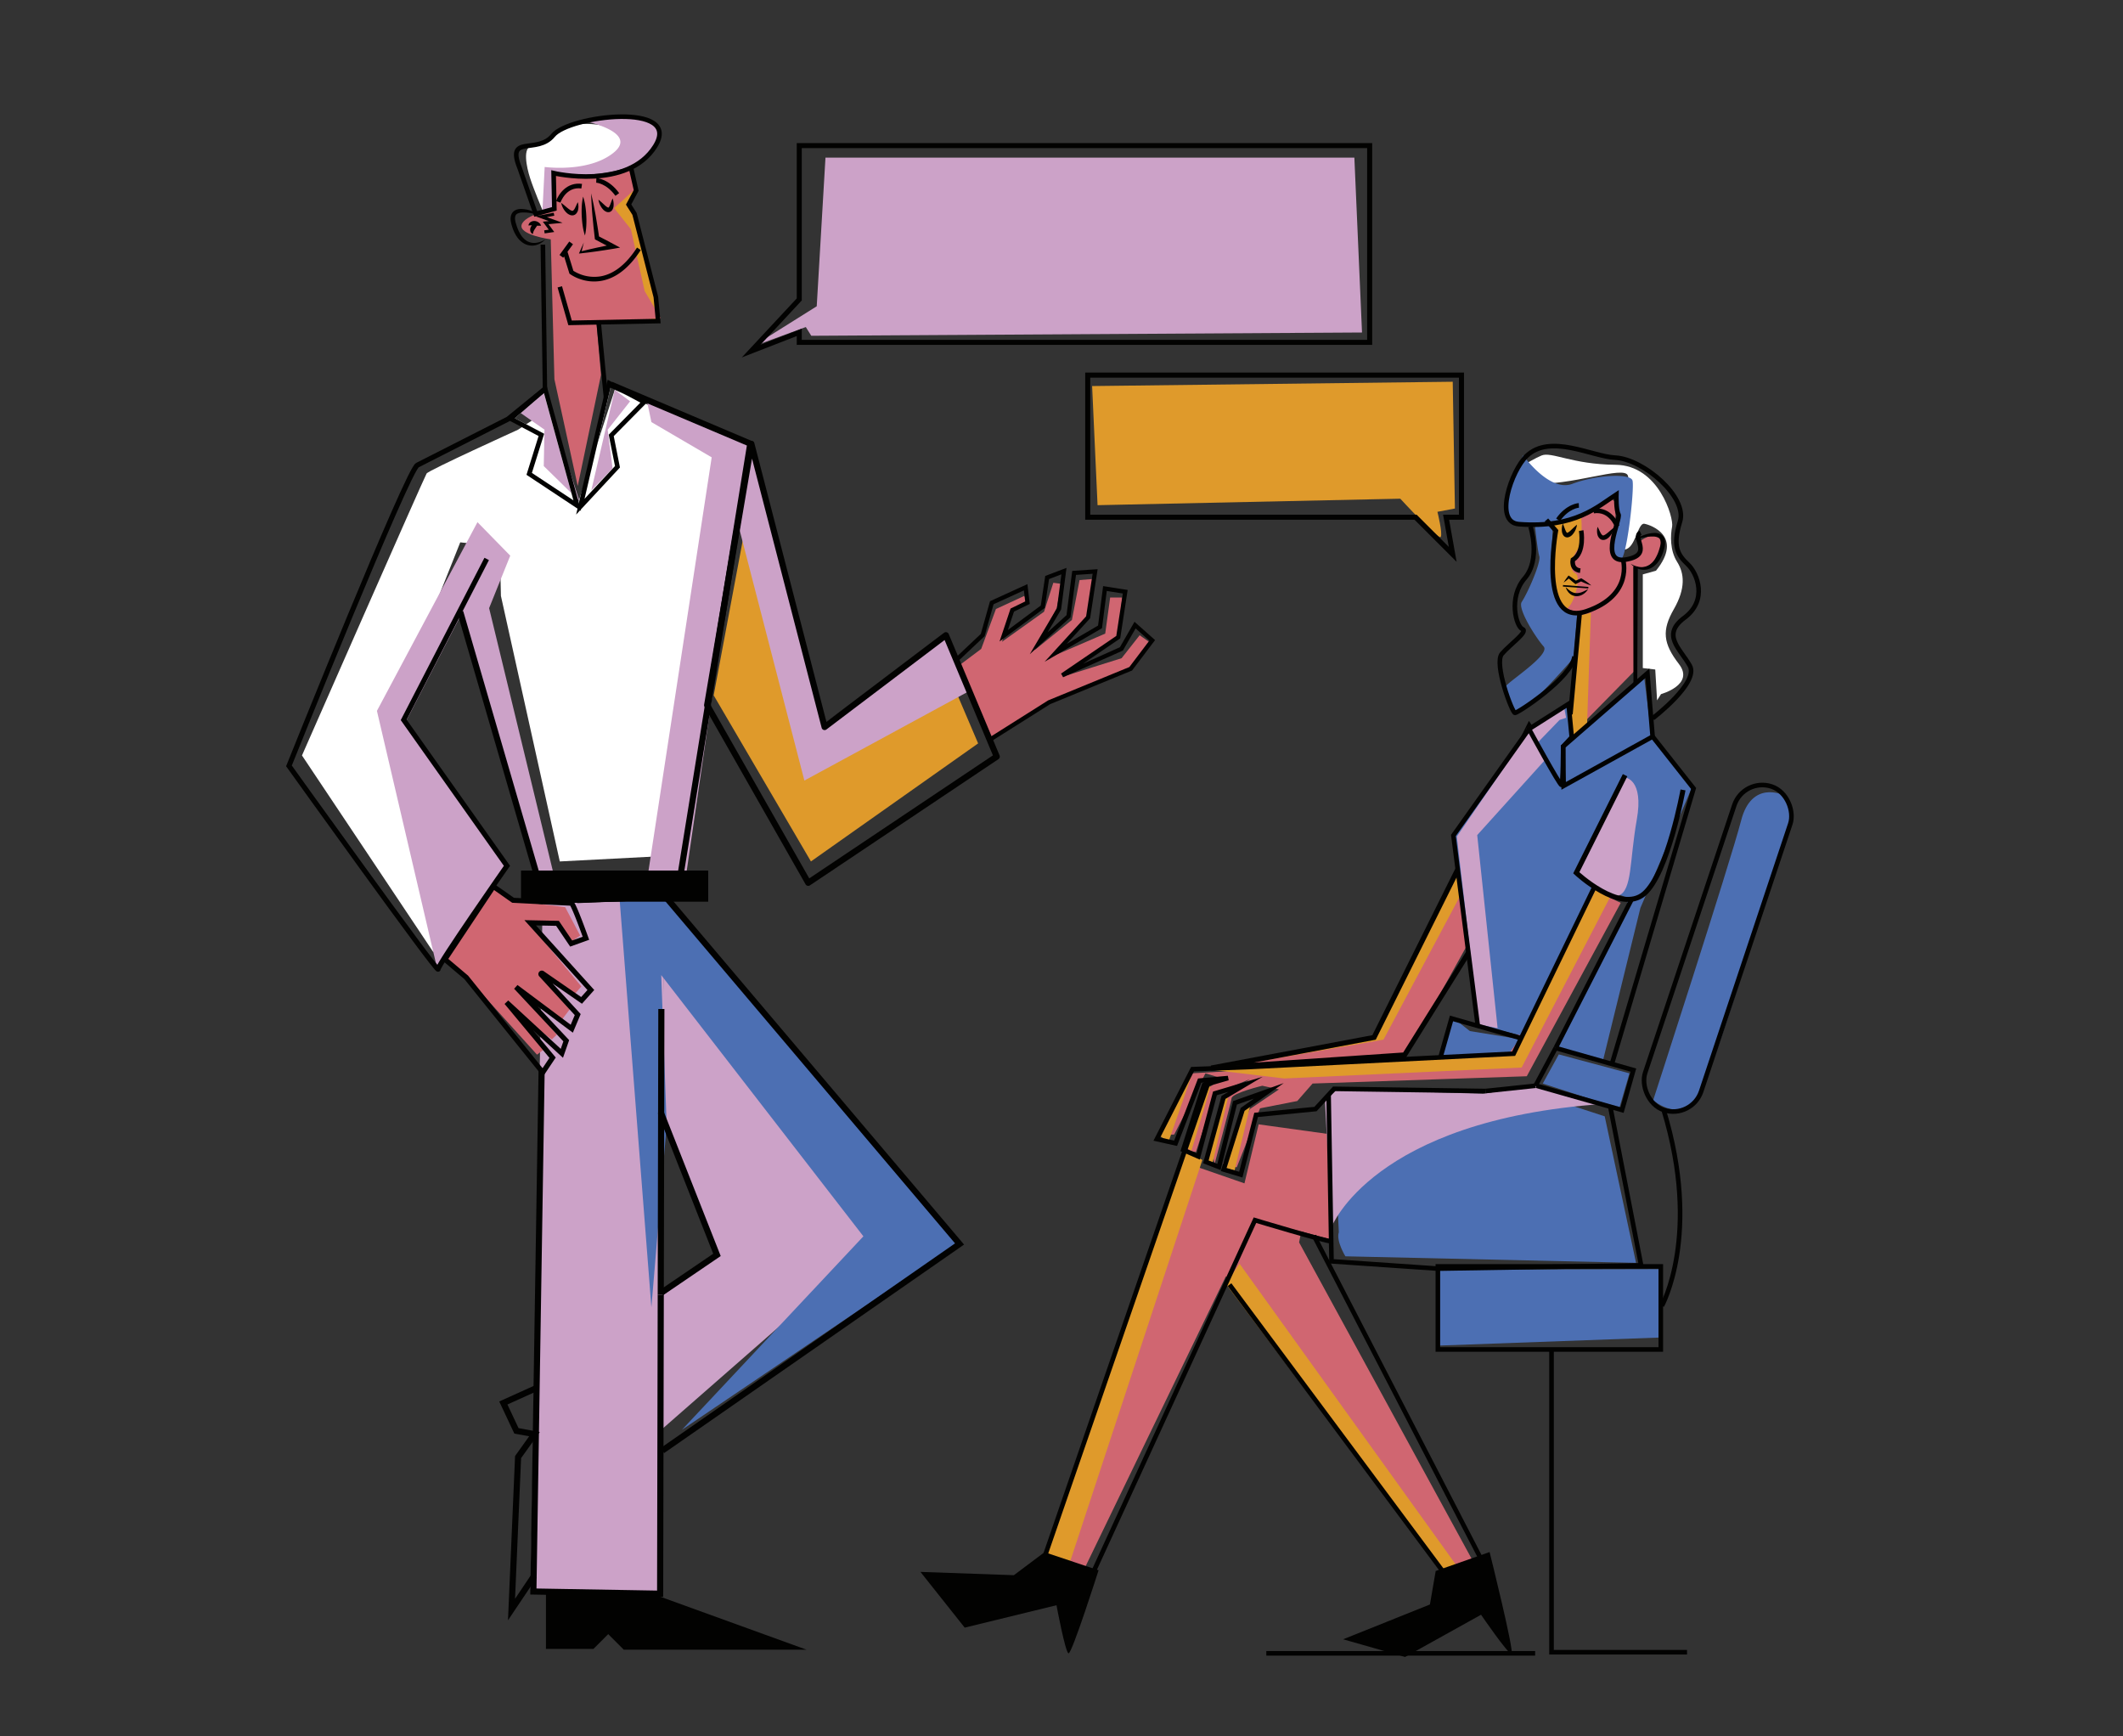 <svg xmlns="http://www.w3.org/2000/svg" viewBox="0 0 1384.95 1132.59"><rect x="0" y="0" width="1384.95" height="1132.59" fill="#333333" stroke="none"/><title>Mesa de trabajo 12</title><g id="Capa_7" data-name="Capa 7"><path d="M316.82,573.46l-26.55,39.06-7.58,8.54L197,492.76S276.88,311,278.31,308.84s59.54-28.51,59.54-28.51l17.23-11.39,21.48,60.89,24.5-75.54,83.76,37.83L433.38,558.35l-68.2,3.54-38.4-173.21-.71-32.08-25.82-2.85L251.93,474.94Z" fill="#fff"/><path d="M353.89,137.07l8.87-5.88-3.92-13.49s72-19.37,51.69-29.85-38.69-6.91-43.42-4S353.87,94.11,347.25,95s-3.77,13.88-1.43,21.2S353.89,137.07,353.89,137.07Z" fill="#fff"/><path d="M1083.57,452.75s22.14-6.09,11.69-19.63-11.17-22.09-3.33-35.76,6.89-23.39,2.14-30.88-4.37-17.42-3.26-23-8.62-40.07-36.9-40.31-41.93-8.79-48.29-6.06-32.26,16-6.84,18.18,61.07-12.12,63.21-5-8.72,49.15-1.86,48.1,8.28-17.51,12.55-16.76,25.67,8.25,7.61,30.63l-8.6,2.4v61.09l8.12.95L1081,456.8Z" fill="#fff"/><polyline points="802.98 695.22 899.93 678.11 979.77 514.15 1008.29 524.13 935.57 655.3 916.33 688.09 802.98 695.22" fill="#d06671"/><polygon points="952.45 584.49 902.54 678.11 809.87 694.27 896.37 676.68 950.54 567.85 952.45 584.49" fill="#df9a2b"/><path d="M1056.76,365.15c-4.27-2.14-6.41-9.62-4.63-13.18s3.21-15,3.21-15l-.88-14.51s-19.31,15.34-42.09,19l.59,1.2s-1.23,31.54-.53,35.78,2.46,18.26,16.52,20.85L1026.67,429s-29.94,34.6-36.09,35-7.5-13.21-8.91-15.24,30.41-21.38,25.31-27.1-17.1-24.63-14.29-29c4.45-6.89,12.71-26.17,11.48-29.86-.89-2.67-2.24-14.31-2.91-20.55a45.86,45.86,0,0,1-14.72-2.79s-14.25-2.49,7.13-42.42c0,0,17.11,24.24,32.08,18.54s37.78-7.13,39.21-2.14S1061,367.29,1056.76,365.15Z" fill="#4c6fb3"/><polygon points="997.59 473.51 896.37 676.68 790.15 696.64 916.33 688.09 968.37 604.68 1016.13 502.03 997.59 473.51" fill="none" stroke="#020201" stroke-miterlimit="10" stroke-width="3.3"/><polygon points="490.74 226.15 532.8 199.77 538.5 102.82 883.53 102.82 888.52 216.88 529.24 219.02 525.67 213.32 490.74 226.15" fill="#cca2c8"/><path d="M712.45,251.81,947.69,249l1.43,82.69-11.41,2.14s3.57,14.26,2.14,16.4-26.37-24.95-26.37-24.95L716,329.51Z" fill="#df9a2b"/><polygon points="625.83 433.95 640.09 423.26 649.71 397.24 668.25 388.68 670.28 393.11 660.37 397.94 653.63 418.62 681.08 399.02 687.14 380.13 692.49 380.84 689.28 396.88 675.02 423.97 699.26 404.37 704.25 378.35 713.16 377.63 709.84 402.64 687.14 427.89 721 413.28 724.21 389.75 732.05 389.75 729.49 415.61 695.34 440.72 731.69 429.32 743.46 414.35 749.51 418.62 737.49 435.3 679.65 461.04 646.15 481.36 625.83 433.95" fill="#d06671"/><polygon points="245.89 463.68 246.6 462.35 311.48 340.59 332.86 362.45 319.08 396.67 361.38 571.09 349.5 572.99 300.55 401.43 264.43 471.29 330.96 564.91 285.34 632.4 245.89 463.68" fill="#cca2c8"/><polygon points="355.2 255.53 339.51 269.31 355.2 280.24 354.72 304 378.01 326.81 355.2 255.53" fill="#cca2c8"/><path d="M382.76,79.33s33.86,7.13,17.47,20.31-44.91,9.27-44.91,9.27l-1.43,28.16,7.78-.86.42-22s48.83,2.85,62-14.26,1.07-22.81-14.26-23.17A116.1,116.1,0,0,0,382.76,79.33Z" fill="#cca2c8"/><polyline points="352.13 694.88 346.17 1036.66 431 1041.3 433.38 583.68 354.01 587.2 353.94 591.52" fill="#cca2c8"/><path d="M321.81,578.87l10.34,8.38,36.53,4.45,9.81,18.54L373,614l-9.27-10.69-19.07-1.61,34.58,41.71L375.28,648,353,635.68l19.08,22.14-5.7,7.49-26.2-17.65,23,27.27L360,678l-21.74-16L355.5,684l-5.17,3.92-36.89-40.81-21-20a4.07,4.07,0,0,1,0-5.88C295.26,618.08,321.81,578.87,321.81,578.87Z" fill="#d06671"/><polygon points="465.57 453.54 529.02 561.89 638.09 484.9 615.28 431.44 526.17 484.9 491.24 316.66 465.57 453.54" fill="#df9a2b"/><path d="M396.13,113.41l8.85,9.35-14.26,5.71,3.57,24.95L412.11,162,410,200.47l3.33,7.12,17.05,1.82-2.8-15.84-14.49-53.46-4.34-6.27,4.81-9.18-2.61-15.44S400.64,119.35,396.13,113.41Z" fill="#df9a2b"/><polygon points="632.39 450.69 524.74 509.13 481.11 340.4 445.61 584.35 420.66 583.63 464.27 298.31 424.94 275.31 421.73 260 486.96 288.87 492.31 299.56 536.15 473.13 616.7 415.04 632.39 450.69" fill="#cca2c8"/><polygon points="401.06 254.29 411.04 261.77 396.43 280.31 399.63 305.61 385.73 319.87 401.06 254.29" fill="#cca2c8"/><polygon points="443.12 641.38 573.93 807.83 431 932.94 430.64 845.97 468.43 819.24 430.29 726.92 433.14 632.82 443.12 641.38" fill="#cca2c8"/><polygon points="404.15 585.82 424.94 852.74 434.92 733.69 431.36 636.03 563.24 806.41 444.9 932.58 625.26 810.68 434.09 585.11 404.15 585.82" fill="#4c6fb3"/><path d="M411.57,108.65c1.27-.64,3.8,13.78,3.8,13.78l-14.73,13.31,10.93,13.78,9,40.39,7.6,12.84,2.85,4.75-41.82,3.8,2.85,33.27L376.88,317l-15.21-69.62-2.38-91.25s-20.91-2.85-19-9.5,21.39-10.46,21.39-10.46l-.48-23.29S385.91,121.48,411.57,108.65Z" fill="#d06671"/><polygon points="354.09 255.15 352.65 159.6 355.65 159.56 356.94 253.72 354.09 255.15" fill="#020201"/><polygon points="394.6 267.21 388.98 209.7 391.96 209.41 396.16 253.35 394.6 267.21" fill="#020201"/><path d="M404.52,161.5l-4.1.73c-1.8.33-3.61.59-5.41.87s-3.6.57-5.41.81-3.61.52-5.43.73-3.62.45-5.44.64l-1.05.1.37-.89c.89-2.13,1.83-4.25,2.8-6.35-.43,1.92-.89,3.83-1.4,5.72,1.45-.38,2.92-.72,4.39-1.07,1.77-.44,3.56-.81,5.34-1.21s3.57-.77,5.36-1.13l1.27-.26-1.7-.87-5.34-2.85-.67-.36-.09-.74c-.32-2.42-.55-4.86-.82-7.29s-.46-4.87-.7-7.31-.4-4.88-.53-7.33-.28-4.9-.33-7.35c.58,2.39,1.1,4.78,1.58,7.19s.93,4.81,1.37,7.22.85,4.82,1.21,7.24c.33,2.17.7,4.33,1,6.5l4.71,2.43,5.33,2.85Z" fill="#020201"/><line x1="380.4" y1="128.24" x2="381.56" y2="153.62" fill="none"/><path d="M380.4,128.24a37,37,0,0,1,1.47,6.29q.47,3.15.61,6.33a61.36,61.36,0,0,1,0,6.36,36.49,36.49,0,0,1-.89,6.4,37.42,37.42,0,0,1-1.47-6.29q-.46-3.17-.61-6.34a61.37,61.37,0,0,1,0-6.36A37.18,37.18,0,0,1,380.4,128.24Z" fill="#020201"/><path d="M418,163.09c-7.47,11.6-16.08,18.35-25.6,20.08a27.47,27.47,0,0,1-13.89-1.1,26.09,26.09,0,0,1-6.63-3.29l-.4-.29-3.47-11.22-.58.8L365,166.31l6.37-8.77,2.42,1.76-3.57,4.92,3.83,12.41A25.59,25.59,0,0,0,392,180.21c8.65-1.59,16.58-7.9,23.57-18.75Z" fill="#020201"/><path d="M366.09,132.33c1.36,1,2.53,2,3.69,3,.58.47,1.15.93,1.71,1.31a5.24,5.24,0,0,0,1.54.81c.44.11.52.11.84-.09a4.08,4.08,0,0,0,1.05-1.31c.68-1.22,1.24-2.7,2-4.19a10.32,10.32,0,0,1,.21,5,5.37,5.37,0,0,1-1.39,2.63,3.49,3.49,0,0,1-1.68.92,4.06,4.06,0,0,1-1.85-.08,6.47,6.47,0,0,1-2.52-1.49,11.23,11.23,0,0,1-1.67-1.94A12.47,12.47,0,0,1,366.09,132.33Z" fill="#020201"/><path d="M390.39,130.24c1.29,1,2.38,2,3.45,3,.53.49,1.06,1,1.57,1.37a4.55,4.55,0,0,0,1.33.79l.14,0s0,0,.08,0a1.54,1.54,0,0,1,.18-.16,6.59,6.59,0,0,0,.84-1.57c.53-1.29,1-2.75,1.65-4.24a11.19,11.19,0,0,1,.65,4.78,6.08,6.08,0,0,1-.8,2.64,5.05,5.05,0,0,1-.56.7,3.25,3.25,0,0,1-.87.59,2.85,2.85,0,0,1-1.08.26,3.85,3.85,0,0,1-1-.11,5.69,5.69,0,0,1-2.49-1.6,10.65,10.65,0,0,1-1.49-2A12.26,12.26,0,0,1,390.39,130.24Z" fill="#020201"/><path d="M365.6,132.16l-2.84-1c1.54-4.49,7.05-12.62,16.92-11.22l-.43,3C369.35,121.54,365.75,131.73,365.6,132.16Z" fill="#020201"/><path d="M401.48,127.73c-6-8.26-12.48-8.55-12.54-8.56l.09-3c.33,0,8,.35,14.88,9.79Z" fill="#020201"/><path d="M353.2,140.58c-2.2-.57-4.39-1.11-6.58-1.48a25.93,25.93,0,0,0-6.45-.46,7.11,7.11,0,0,0-2.71.75,2.64,2.64,0,0,0-1.33,1.78,6.39,6.39,0,0,0,0,2.73,14.32,14.32,0,0,0,.33,1.49l.49,1.54a25.13,25.13,0,0,0,2.55,5.82,12.62,12.62,0,0,0,4.16,4.39,9.39,9.39,0,0,0,5.87,1.26,14.89,14.89,0,0,0,6.16-2.21,12.55,12.55,0,0,1-5.88,3.65,10.44,10.44,0,0,1-7.25-.63,13.91,13.91,0,0,1-5.44-4.92c-.17-.24-.35-.49-.51-.75l-.43-.79c-.28-.53-.6-1.05-.83-1.59a31.82,31.82,0,0,1-1.26-3.32l-.5-1.69c-.12-.61-.29-1.18-.36-1.82a8.64,8.64,0,0,1,.22-4,5.39,5.39,0,0,1,2.83-3.28,8.49,8.49,0,0,1,3.83-.76,21.83,21.83,0,0,1,6.91,1.38A34.42,34.42,0,0,1,353.2,140.58Z" fill="#020201"/><path d="M353,147.21a14.56,14.56,0,0,1-2.44,0h-.17a5.09,5.09,0,0,1-.31.45c-.37.59-.76,1.07-1,1.53a7.7,7.7,0,0,0-1.47,3.49,2.86,2.86,0,0,1-1.7-2.25,4.06,4.06,0,0,1,.67-2.89A3.66,3.66,0,0,1,347,147H347a17.59,17.59,0,0,0-2.27.08,3.13,3.13,0,0,1,1.52-2.31,4.44,4.44,0,0,1,2.76-.6,5.11,5.11,0,0,1,2.47,1A4.26,4.26,0,0,1,353,147.21Z" fill="#020201"/><polygon points="355.3 152.23 355.01 150.25 357.97 149.82 354.11 144.58 357.99 144.2 349.24 141.04 361.23 138.74 361.6 140.7 356.76 141.63 367.01 145.33 357.81 146.23 361.56 151.32 355.3 152.23" fill="#020201"/><path d="M376.56,329.83l-20.93-76.2-22.46,19.45,20,10.59-7.93,25.41Zm-40.75-57.05,16.46-14.26,1-.87.16-.14,1.38-1.19.12.45h0l1.57,5.7,17.55,63.89L347,308.46l8-25.54Z" fill="#fff"/><path d="M378.83,332.47v0h0l-.8-2.9-.41-1.51-21.17-77.09-.09.07-1.48,1.28-1.49,1.3-2.55,2.22-5.17,4.46-15.14,13.1,20.82,11-7.89,25.3L376,331.26l.76.5,1.69,1.11.29.2.34.22Zm-31.84-24,8-25.54-19.15-10.14,16.46-14.26,1-.87.16-.14,1.38-1.19.12.45h0l1.57,5.7,17.55,63.89Z" fill="#020201"/><path d="M420.27,262.22,397.44,250l-18.85,80.57,24.23-26L398.76,284ZM401.2,304l-19.87,21.36L395,266.82h0l1.06-4.55h0l1.06-4.52,1.3-5.53,19.33,10.39-20.65,20.93Z" fill="#fff"/><path d="M422.74,261.85l-20.68-11.12h0l-4-2.16-1.62-.87-.17.72h0l-1.05,4.51v0l-1.06,4.55h0L377.62,328l-.32,1.39-.55,2.34-.91,3.91,2.6-2.8.39-.4v0l25.6-27.52-4.05-20.44Zm-41.41,63.52L395,266.82h0l1.06-4.55h0l1.06-4.52,1.3-5.53,19.33,10.39-20.65,20.93L401.2,304Z" fill="#020201"/><polyline points="411.45 108.53 415.01 124.21 410.09 133.39 413.95 139.54 427.85 193.72 429.34 209.43 371.89 210.59 365.18 187.09" fill="none" stroke="#020201" stroke-miterlimit="10" stroke-width="3"/><polyline points="300.25 399.1 355.08 587.55 441.69 584.7 489.45 289.37 398.56 250.87" fill="none" stroke="#020201" stroke-miterlimit="10" stroke-width="4"/><path d="M652.06,492.68l-11.45-27.34-1.19-2.83-11.7-27.93-1.33-3.16h0l-7.48-17.86a2,2,0,0,0-1.33-1.16,1.13,1.13,0,0,0-.36-.06,2,2,0,0,0-1.36.4l-3,2.24L539.12,470.8l-47-181.73a2,2,0,0,0-3.91.17L459.33,459.61a2.05,2.05,0,0,0,.23,1.33L525.5,576.78a2,2,0,0,0,1.28,1,1.82,1.82,0,0,0,.46.06,2,2,0,0,0,1.11-.34l123-82.34A2,2,0,0,0,652.06,492.68ZM527.92,572.93,463.39,459.58l27.19-160.45L536,474.7a2,2,0,0,0,3.14,1.1l77.07-58.33,31.52,75.23Z" fill="#020201"/><polyline points="353.34 697.02 347.95 1038.09 430.64 1039.52 431.05 844.54" fill="none" stroke="#020201" stroke-miterlimit="10" stroke-width="4"/><polyline points="431.05 844.54 431.44 659.2 431.44 658.13" fill="none" stroke="#020201" stroke-miterlimit="10" stroke-width="4"/><polyline points="376.46 587.08 433.97 584.7 625.97 811.4 432.09 946.16" fill="none" stroke="#020201" stroke-miterlimit="10" stroke-width="4"/><polyline points="431.57 843.1 467.71 818.52 431 725.42" fill="none" stroke="#020201" stroke-miterlimit="10" stroke-width="4"/><polygon points="356.15 1037.02 356.15 1075.52 387.16 1075.52 396.78 1065.89 406.94 1076.05 526.17 1076.05 421.38 1038.09 356.15 1037.02" fill="#020201"/><polyline points="350.9 904.93 328.35 915.12 336.9 933.3 348.66 935.44 337.97 950.41 333.69 1049.85 347.8 1028.84 348.46 1027.85" fill="none" stroke="#020201" stroke-miterlimit="10" stroke-width="4"/><rect x="339.87" y="567.83" width="122.14" height="20.31" fill="#020201"/><path d="M339,109.62l10.46,29.94,12.17-3.35-.48-23.29s48.19,11.44,66.25-17.55-56.08-20-66.54-7.13S330,87.29,339,109.62Z" fill="none" stroke="#020201" stroke-miterlimit="10" stroke-width="3"/><path d="M317.5,364.58l-54.14,105,67.36,95.17S285.81,629,285.81,632.16s-97.31-132.6-97.31-132.6S266.56,305,272.39,303.34l59.05-30,24.19-19.72" fill="none" stroke="#020201" stroke-miterlimit="10" stroke-width="3.3"/><path d="M321.87,578.22l12.83,9s36.6,1.9,38,1.9S382.23,612,382.23,612l-9.63,3.45-8.91-13.19-17.82-.36,39.57,43.84-6.06,6.78-25.61-17.69a.6.6,0,0,0-.78.89l23.89,26.06L373,671,336.6,643.8l32.8,35.05-2.86,8.2-36.11-33.27,30.06,36.12-6.42,9.62-49.9-62-13.9-11.76Z" fill="none" stroke="#020201" stroke-miterlimit="10" stroke-width="3.3"/><path d="M1057.29,588.9,996,702l-139.72,4.75-10,11.41L822,722.92l-15.2,38.5-9-2.38,17.58-35.64,19-12.84-10.93-2.37s-19.49,4.75-20,8.08-10.93,42.29-10.93,42.29c-3.8-4.27,5.58-42.77,5.58-42.77l17.23-11.88-22.81,9.27-12.36,38.26L771.9,750l16.4-40.4,9-6.17-10.93-3.33L766,740l-10,.47,21.87-40.39,205.78-11.88s54.56-112,56.27-109.22S1057.29,588.9,1057.29,588.9Z" fill="#d06671"/><polygon points="1077.25 479.12 1072.5 441.1 1017.85 487.67 1019.27 510.96 1077.25 479.12" fill="#4c6fb3"/><polygon points="1103.87 513.34 1077.25 479.12 1024.97 481.5 1022.6 461.06 997.88 476.27 948.46 543.75 963.19 668.27 994.08 675.87 1042.08 577.97 1061.57 585.57 1061.57 589.38 1014.99 682.52 1045.41 692.98 1070.12 592.23 1103.87 513.34" fill="#4c6fb3"/><polygon points="947.98 663.99 940.86 689.18 983.63 688.23 991.23 677.77 958.91 672.54 947.98 663.99" fill="#4c6fb3"/><polygon points="1016.89 687.75 1062.99 700.11 1056.34 722.92 1006.44 706.76 1016.89 687.75" fill="#4c6fb3"/><path d="M1046.84,728.15l-43.73-14.26-134,1,4.28,88.87c-1.9,5.71,4.28,15.69,4.28,15.69l189.62,4.27Z" fill="#4c6fb3"/><polygon points="867.43 739.79 821.09 733.38 811.83 771.87 776.89 759.75 681.37 1022.09 704.18 1029.93 799.71 832.47 943.71 1028.51 962.95 1022.09 847.47 810.37 848.89 803.24 867.43 808.23 867.43 739.79" fill="#d06671"/><path d="M1066,369.81v68.08l-40.27,41,6.77-78.77s-12.48-2.85-14.61-5.35-3.93-19.25-3.93-19.25l.36-28.87-1.78-4.27s28.51-7.13,38.85-17.11c0,0,2.85,2.49,2.85,3.56s-.71,13.55-.71,13.55-6.77,25.66,7.48,22.45,7.49-10.69,7.49-10.69,7.13-6.42,12.83-4.63S1082,373.73,1066,369.81Z" fill="#d06671"/><path d="M1162.91,518.45s-20.31-9.63-27.08,16.75-57.39,182.49-57.39,182.49,20,17.11,31.37-6.06,51-154.69,51-154.69S1176.1,527.36,1162.91,518.45Z" fill="#4c6fb3"/><polygon points="1082.72 827.83 939.07 828.19 937.29 877.73 1083.79 872.39 1082.72 827.83" fill="#4c6fb3"/><polygon points="1017.37 469.61 1003.59 483.87 1006.32 489.66 1015.94 510.01 995.51 475.32 1020.22 460.58 1021.65 468.19 1017.37 469.61" fill="#cca2c8"/><polygon points="963.67 544.7 1007.87 495.75 997.88 476.27 950.36 545.65 964.62 668.27 976.97 670.64 963.67 544.7" fill="#cca2c8"/><path d="M1060.14,507.16,1027.35,568s19.49,19.49,28.51,16.16,7.13-22.81,11.89-49.43S1060.14,507.16,1060.14,507.16Z" fill="#cca2c8"/><path d="M1045.88,720.07l-45.62-11.88-32.79,5.23-95.05-2.86-8.08,7.13,4.28,82.7S895.23,730.52,1045.88,720.07Z" fill="#cca2c8"/><path d="M1031.39,335.59s1.78,17.83-2.14,22.82-6.06,13.54-1.42,15.68-2.86,28.16-8.92,22.45-4.27-16.39-5-21-.53-28.69-.53-28.69l-.89-4.45Z" fill="#df9a2b"/><polygon points="1037.81 399.75 1035.31 473.18 1024.97 481.5 1025.33 459.63 1029.61 401.54 1037.81 399.75" fill="#df9a2b"/><polygon points="1042.08 577.97 986.48 688.23 777.85 696.31 837.73 703.44 992.66 696.31 1050.64 584.62 1042.08 577.97" fill="#df9a2b"/><polygon points="784.38 756.54 696.7 1022.8 682.08 1014.6 772.26 751.2 784.38 756.54" fill="#df9a2b"/><polygon points="808.62 824.27 952.62 1024.58 941.57 1026.01 799.71 837.46 808.62 824.27" fill="#df9a2b"/><path d="M815.75,720.54c-.36,1.79-10.34,42.78-10.34,42.78l-7.49-1.43L809.69,723Z" fill="#df9a2b"/><polygon points="801.13 715.91 790.8 759.4 787.59 756.9 798.16 715.79 801.13 715.91" fill="#df9a2b"/><path d="M789.73,708.78c-.72,2.85-12.48,41.71-12.48,41.71l-3.92-2.14,11.41-39.92Z" fill="#df9a2b"/><polyline points="777.85 700.11 762.28 744.78 755.98 740.5 777.25 698.8" fill="#df9a2b"/><polygon points="1068.07 445.27 1068.47 369.53 1065.47 369.54 1065.58 448.13 1068.07 445.27" fill="#020201"/><path d="M1053.07,344c-1.35,1-2.5,2-3.65,3-.57.48-1.13.94-1.69,1.33a5.73,5.73,0,0,1-1.53.83.84.84,0,0,1-.85-.08,4.16,4.16,0,0,1-1.06-1.3c-.7-1.21-1.27-2.68-2.07-4.16a10.21,10.21,0,0,0-.14,5,5.36,5.36,0,0,0,1.43,2.62,3.58,3.58,0,0,0,1.69.9,4.13,4.13,0,0,0,1.84-.11,6.39,6.39,0,0,0,2.5-1.52,11.14,11.14,0,0,0,1.64-2A12.37,12.37,0,0,0,1053.07,344Z" fill="#020201"/><path d="M1028.75,342.25c-1.28,1-2.36,2.09-3.42,3.08-.52.5-1,1-1.55,1.39a4.36,4.36,0,0,1-1.32.8l-.13,0s0,0-.09,0a1,1,0,0,0-.18-.16,6,6,0,0,1-.86-1.56c-.55-1.28-1-2.74-1.71-4.21a11,11,0,0,0-.58,4.78,6.08,6.08,0,0,0,.83,2.63,4.54,4.54,0,0,0,.57.69,3.15,3.15,0,0,0,.87.58,3,3,0,0,0,1.09.25,3.44,3.44,0,0,0,1-.13,5.64,5.64,0,0,0,2.47-1.63,10.59,10.59,0,0,0,1.46-2A12.16,12.16,0,0,0,1028.75,342.25Z" fill="#020201"/><path d="M1053.55,343.84l2.83-1c-1.59-4.48-7.21-12.53-17.06-11l.46,3C1049.66,333.27,1053.4,343.41,1053.55,343.84Z" fill="#020201"/><path d="M1017.62,339.89c5.87-8.34,12.36-8.72,12.42-8.72l-.13-3c-.32,0-8,.46-14.74,10Z" fill="#020201"/><path d="M1066.06,352.09c2.2-.6,4.38-1.16,6.57-1.56a25,25,0,0,1,6.44-.55,7.16,7.16,0,0,1,2.72.71,2.68,2.68,0,0,1,1.36,1.77,6.64,6.64,0,0,1,.06,2.72,13.79,13.79,0,0,1-.31,1.5l-.47,1.54a24.75,24.75,0,0,1-2.48,5.85,12.38,12.38,0,0,1-4.09,4.46,9.43,9.43,0,0,1-5.86,1.33,14.87,14.87,0,0,1-6.19-2.13,12.65,12.65,0,0,0,5.93,3.58,10.42,10.42,0,0,0,7.24-.73,13.84,13.84,0,0,0,5.38-5c.17-.25.34-.5.5-.76l.42-.79c.27-.54.58-1.06.81-1.61a31.62,31.62,0,0,0,1.21-3.33l.48-1.7a17.92,17.92,0,0,0,.33-1.83,8.64,8.64,0,0,0-.26-4,5.45,5.45,0,0,0-2.88-3.25,8.47,8.47,0,0,0-3.84-.7,21.72,21.72,0,0,0-6.89,1.47A34.47,34.47,0,0,0,1066.06,352.09Z" fill="#020201"/><path d="M1031.49,346.09s2.57,14.23-5.45,19.09c0,0-1.34,6.19,4.85,7.06" fill="none" stroke="#020201" stroke-miterlimit="10" stroke-width="3"/><path d="M1008.82,339.15l6.16,7.05s-11.63,63.25,20,52.49c30.79-10.5,23.79-33.75,23.79-33.75" fill="none" stroke="#020201" stroke-miterlimit="10" stroke-width="3"/><path d="M1038.09,381.89a34.55,34.55,0,0,1-3.62-1.29c-1.17-.49-2.33-1-3.46-1.57l.82,0c-1.15.62-2.32,1.18-3.51,1.73l-.55.26-.48-.38c-.74-.59-1.49-1.18-2.2-1.81s-1.44-1.25-2.14-1.9l1-.08c-.61.55-1.24,1.08-1.88,1.61s-1.3,1-2,1.5c.42-.73.88-1.42,1.34-2.1s1-1.35,1.47-2l.36-.47.62.39c.81.51,1.59,1.05,2.37,1.6s1.54,1.11,2.3,1.69l-1-.12c1.18-.55,2.37-1.09,3.58-1.57l.47-.18.35.21c1.08.66,2.14,1.35,3.18,2.09A32.07,32.07,0,0,1,1038.09,381.89Z" fill="#020201"/><line x1="1036.15" y1="383.32" x2="1019.62" y2="382.1" fill="none" stroke="#020201" stroke-miterlimit="10"/><path d="M1036,384.24a9.24,9.24,0,0,1-3.16,3.3,8,8,0,0,1-4.62,1.33,6.69,6.69,0,0,1-4.46-1.95c-.14-.14-.3-.26-.43-.4s-.25-.31-.36-.47l-.69-.95a13.88,13.88,0,0,1-.91-2.1c.62.48,1.13,1,1.67,1.47l.84.64c.14.1.27.21.4.32s.3.17.44.26a7,7,0,0,0,3.59,1.18,9.53,9.53,0,0,0,3.82-.71A30.87,30.87,0,0,0,1036,384.24Z" fill="#020201"/><path d="M1078.15,468.52s30.33-23.13,24.24-34.21-18.86-20-3.57-31.37,8.64-28.84,2.14-34.93-10-11.81-5-27.8-23.75-40.76-42.3-41.7c-15.31-.78-42.28-15.84-57.76-1.13-9.88,9.37-21.61,43.23-5.11,44.51,36.63,2.83,51.65-11.63,63.66-19.39,0,0-.33,10.22,1.37,13.05s-13.35,32.5,4.91,29.4,3.37-14.54,9.51-17.47" fill="none" stroke="#020201" stroke-miterlimit="10" stroke-width="3"/><path d="M998.42,343.45s6.94,21.29-3.82,33.79-5.52,31.45-1.46,33.06-8,9.91-13.37,16.17S986.43,465,988.33,465s36.84-22.77,38.79-36.82" fill="none" stroke="#020201" stroke-miterlimit="10" stroke-width="3"/><line x1="1030.54" y1="399.58" x2="1024.46" y2="465.9" fill="none" stroke="#020201" stroke-miterlimit="10" stroke-width="3"/><polygon points="1074.68 439.15 1019.71 486.94 1020.05 512.6 1078.09 480.45 1074.68 439.15" fill="none" stroke="#020201" stroke-miterlimit="10" stroke-width="3"/><path d="M1019.71,486.94s0,24.59-1.09,25-21.16-36.43-21.16-36.43l25.8-16.38,2.07,21.71Z" fill="none" stroke="#020201" stroke-miterlimit="10" stroke-width="3"/><polyline points="964.1 669.54 948.13 544.93 997.46 475.47" fill="none" stroke="#020201" stroke-miterlimit="10" stroke-width="3"/><polyline points="1050.31 721.07 1070.6 825.34 938 827.48 868.62 822.72 866.72 714.13" fill="none" stroke="#020201" stroke-miterlimit="10" stroke-width="3"/><polyline points="1078.09 480.45 1104.82 514.29 1051.52 694.04" fill="none" stroke="#020201" stroke-miterlimit="10" stroke-width="3"/><path d="M788.18,706.29,673.77,1037.77,702,1049.89l116.68-254s45.62,13.78,49.9,13.78" fill="none" stroke="#020201" stroke-miterlimit="10" stroke-width="3"/><polyline points="857.21 806.09 974.12 1032.31 948.46 1034.68 802.08 837.93" fill="none" stroke="#020201" stroke-miterlimit="10" stroke-width="3"/><path d="M716.66,1024.23s-17.47,54.89-19.61,54.18-7.84-31.37-7.84-31.37l-59.88,14.61-28.87-36.35,60.95,2.14,20-15Z" fill="#020201"/><path d="M971.75,1012.35s16.52,66.19,14.28,66.4-19.86-25.51-19.86-25.51l-49.55,27.54-40.41-11.53,56.61-22.7,3.76-21.85Z" fill="#020201"/><rect x="938" y="826.05" width="145.43" height="54.18" transform="translate(2021.43 1706.28) rotate(-180)" fill="none" stroke="#020201" stroke-miterlimit="10" stroke-width="3"/><rect x="1101.25" y="507.4" width="38.5" height="222.42" rx="19.25" transform="translate(253.12 -322.59) rotate(18.43)" fill="none" stroke="#020201" stroke-miterlimit="10" stroke-width="3"/><path d="M1084.14,851.71s25.91-46.34,1.19-127.6" fill="none" stroke="#020201" stroke-miterlimit="10" stroke-width="3"/><polyline points="1002.24 708.17 1058.14 724.04 1065.54 697.98 1014.62 683.53" fill="none" stroke="#020201" stroke-miterlimit="10" stroke-width="3"/><polyline points="991.5 676.96 946.9 664.29 939.5 690.35" fill="none" stroke="#020201" stroke-miterlimit="10" stroke-width="3"/><polyline points="1012.14 880.94 1012.14 1077.69 1100.54 1077.69" fill="none" stroke="#020201" stroke-miterlimit="10" stroke-width="3"/><line x1="1001.45" y1="1078.41" x2="826.08" y2="1078.41" fill="none" stroke="#020201" stroke-miterlimit="10" stroke-width="3"/><line x1="1001.69" y1="708.19" x2="1014.91" y2="683.45" fill="none" stroke="#020201" stroke-miterlimit="10" stroke-width="3"/><line x1="969.1" y1="711.64" x2="1001.69" y2="708.19" fill="none" stroke="#020201" stroke-miterlimit="10" stroke-width="3"/><polyline points="1039.9 579.01 992.44 676.95 987.43 687.28 966.97 688.31 815.39 695.95 777.96 697.38 754.68 743 766.91 745.73 782.6 704.86 801.13 703.2 785.45 707.71 771.9 750.01 781.65 754.29 792.58 713.18 812.54 707.24 798.16 715.79 786.64 757.85 795.19 761.18 805.65 719.36 827.75 711.51 810.64 723.63 798.28 762.84 809.45 766.17 819.43 727.2 858.16 723.4 870.28 710.21 969.1 711.64" fill="none" stroke="#020201" stroke-miterlimit="10" stroke-width="3"/><line x1="1014.91" y1="683.45" x2="1064.24" y2="586.91" fill="none" stroke="#020201" stroke-miterlimit="10" stroke-width="3"/><path d="M1097.92,515.24S1088,569.76,1072.5,583s-44.2-13.71-44.2-13.71l31.83-63.65" fill="none" stroke="#020201" stroke-miterlimit="10" stroke-width="3.27"/><polygon points="623.86 430.47 641.07 414.22 647 393.14 669.09 383.06 670.28 393.11 660.37 397.94 654.77 414.68 680.25 395.75 683.11 376.69 694.07 372.52 690.88 397.08 677.62 419.55 697.04 401.94 700.7 373.68 714.41 372.76 709.84 402.64 688.65 425.84 717.61 408.89 720.81 383.88 734.06 385.96 729.49 415.61 692.96 440.49 731.55 423.25 740.46 407.73 751.65 417.69 737.63 436.21 684.41 458.07 645.79 482.43 623.86 430.47" fill="none" stroke="#020201" stroke-miterlimit="10" stroke-width="2.77"/><polygon points="521.4 94.98 521.4 195.31 490.03 229 521.4 216.8 521.4 223.3 893.51 223.3 893.51 94.98 521.4 94.98" fill="none" stroke="#020201" stroke-miterlimit="10" stroke-width="3.3"/><polygon points="953.4 244.68 709.59 244.68 709.59 337.36 923.46 337.36 947.69 361.59 943.37 337.36 953.4 337.36 953.4 244.68" fill="none" stroke="#020201" stroke-miterlimit="10" stroke-width="3.3"/></g></svg>